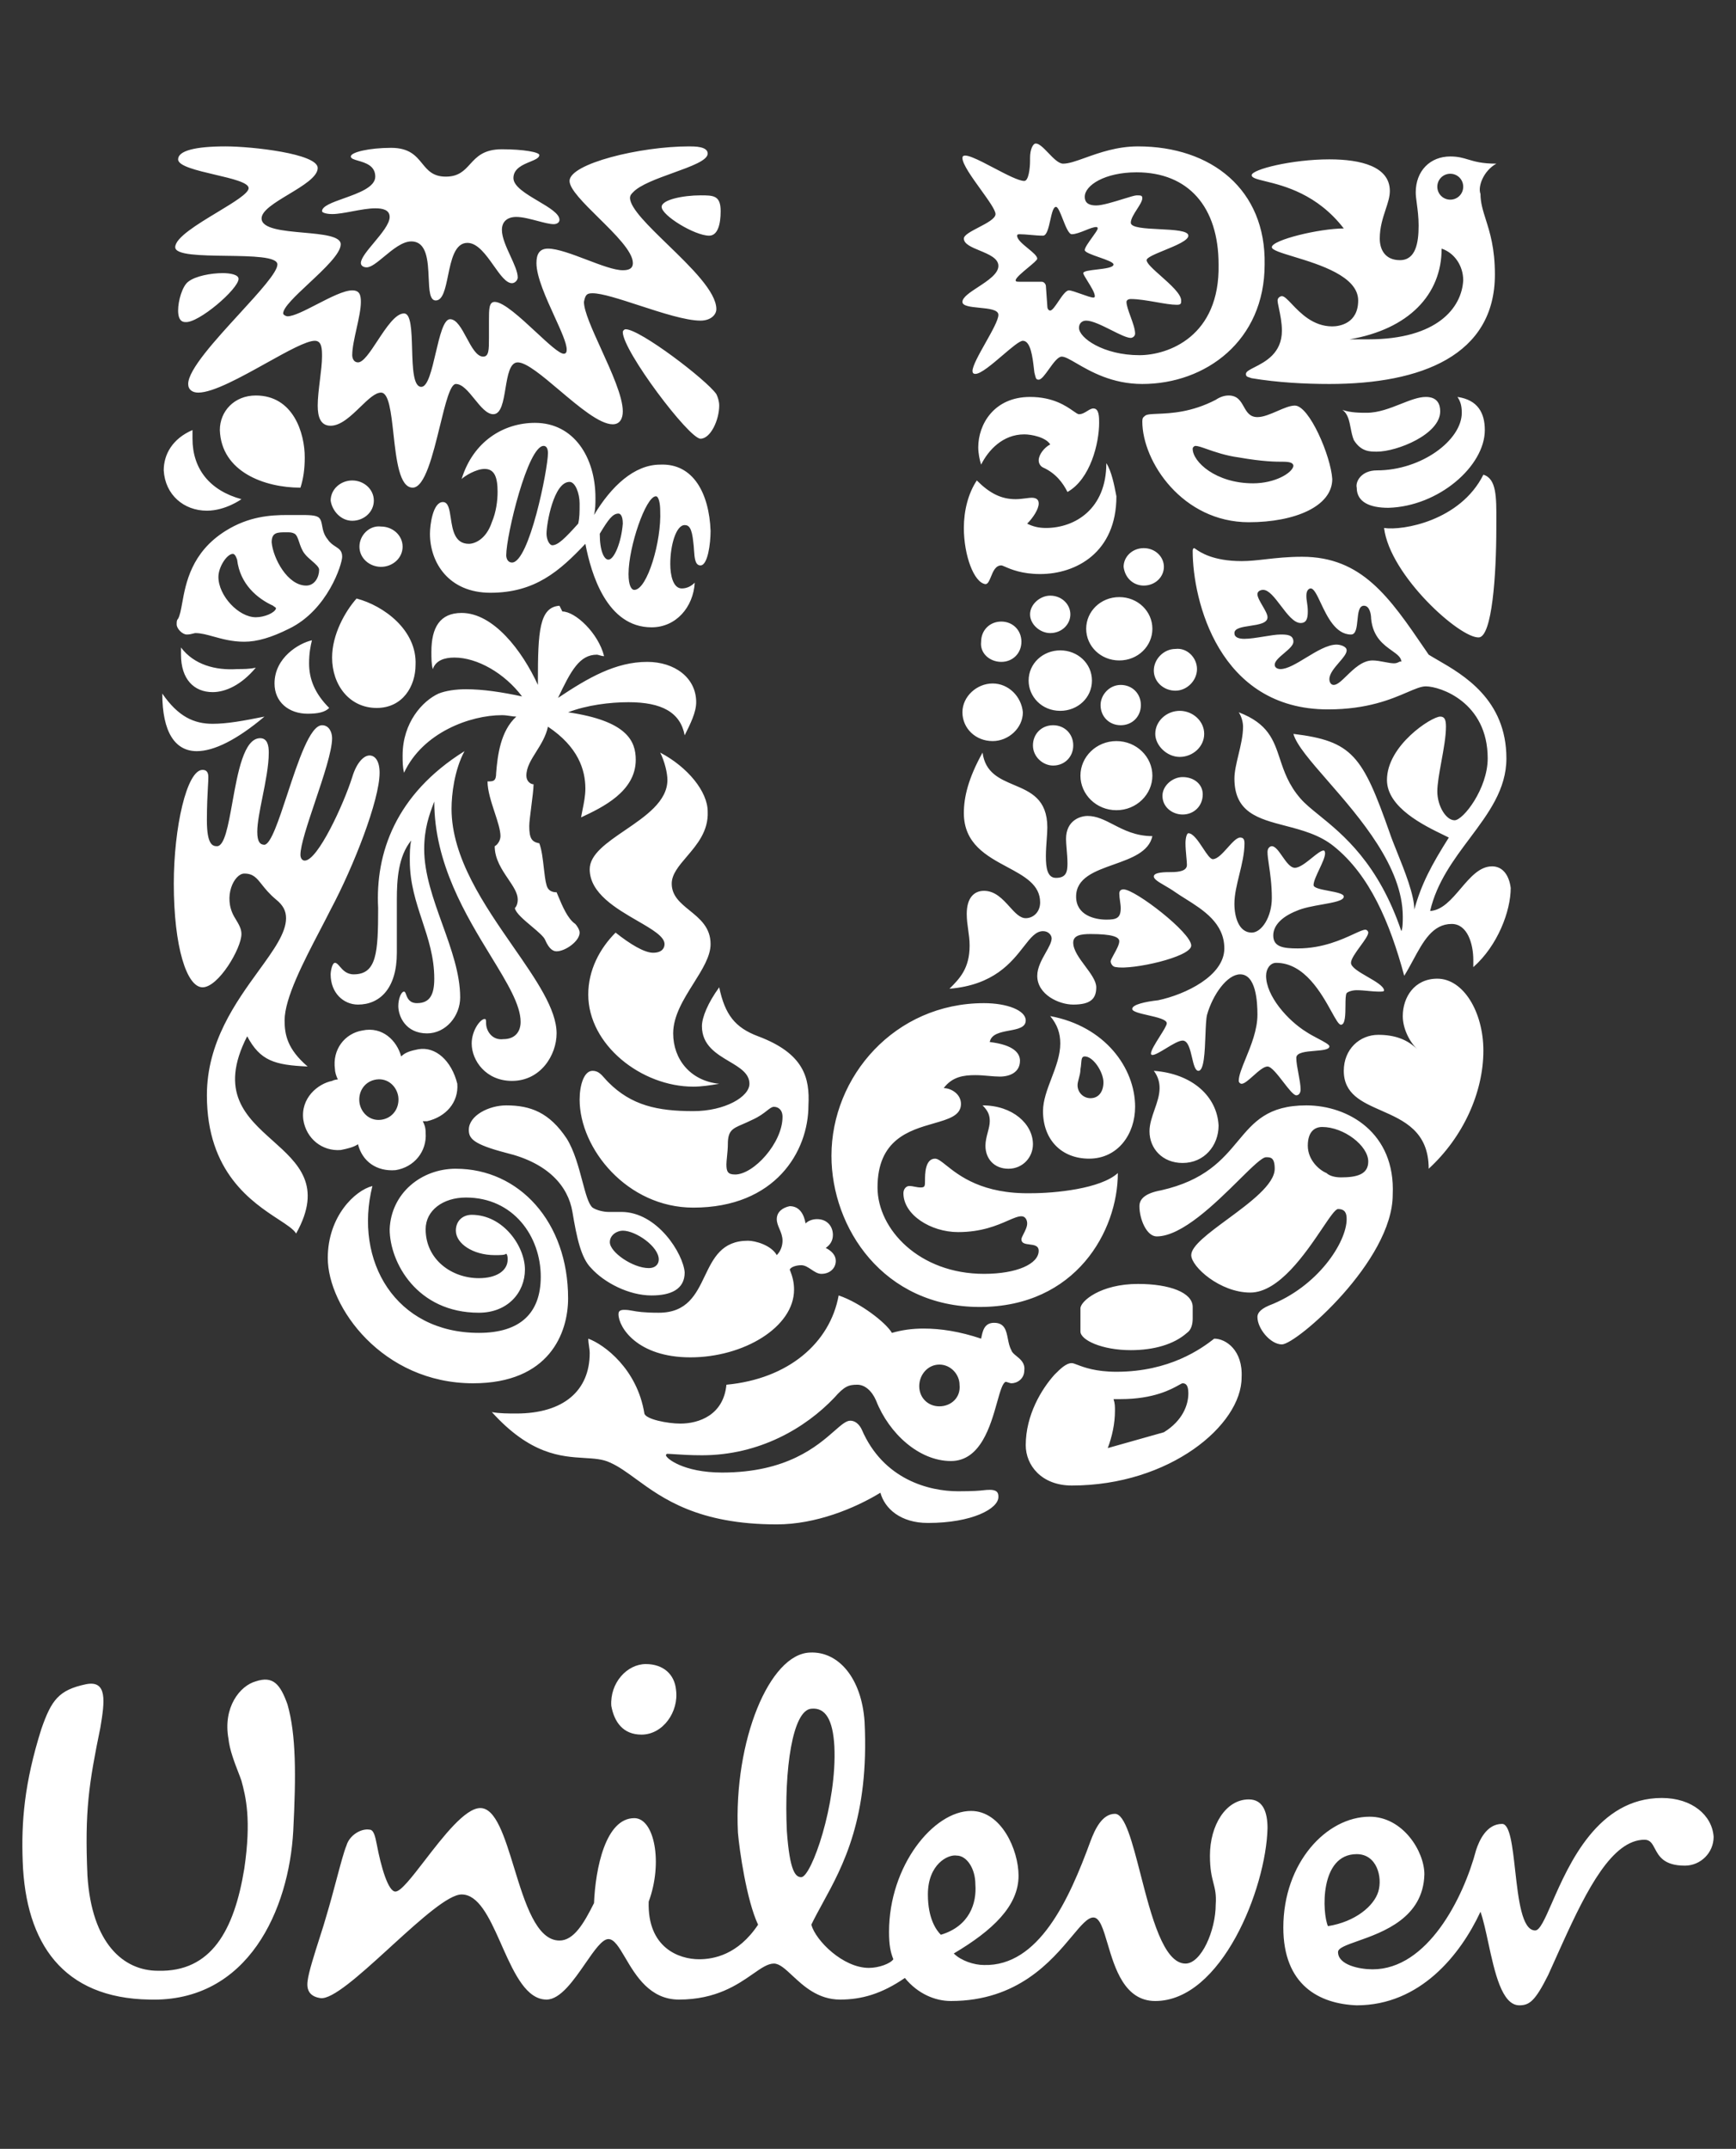<svg width="97" height="120" viewBox="0 0 97 120" fill="none" xmlns="http://www.w3.org/2000/svg">
<rect x="0" y="0" width="97" height="120" fill="#333333" stroke="none"/>
<path fill-rule="evenodd" clip-rule="evenodd" d="M60.638 8.811C61.419 8.532 62.413 8.175 63.586 8.175C67.687 8.175 70.742 10.588 70.662 14.769C70.662 19.031 67.365 21.443 63.827 21.443C62.137 21.443 60.928 20.741 60.149 20.289C59.779 20.074 59.505 19.915 59.324 19.915C59.112 19.915 58.855 20.274 58.612 20.612C58.395 20.915 58.189 21.202 58.038 21.202C57.894 21.202 57.879 21.138 57.82 20.896L57.82 20.896C57.813 20.866 57.805 20.834 57.796 20.8C57.789 20.739 57.781 20.674 57.773 20.605L57.773 20.604C57.697 19.952 57.59 19.031 57.153 19.031C56.969 19.031 56.515 19.419 56.023 19.839L56.023 19.839C55.44 20.337 54.805 20.88 54.499 20.88C54.392 20.88 54.339 20.827 54.339 20.719C54.339 20.438 54.7 19.795 55.062 19.151C55.424 18.508 55.786 17.865 55.786 17.583C55.786 17.291 55.244 17.237 54.723 17.186C54.24 17.138 53.776 17.092 53.776 16.86C53.776 16.603 54.193 16.33 54.647 16.033C55.19 15.678 55.786 15.287 55.786 14.85C55.786 14.425 55.248 14.202 54.74 13.992C54.286 13.804 53.856 13.626 53.856 13.322C53.856 13.13 54.259 12.92 54.68 12.7C55.142 12.459 55.625 12.207 55.625 11.955C55.625 11.731 55.227 11.178 54.8 10.585C54.307 9.901 53.776 9.164 53.776 8.819C53.776 8.455 54.65 8.914 55.54 9.382L55.54 9.382C56.225 9.741 56.919 10.105 57.233 10.105C57.475 10.105 57.555 9.382 57.555 8.98V8.819C57.555 8.336 57.716 8.015 57.877 8.015C58.069 8.015 58.316 8.271 58.574 8.539C58.856 8.833 59.152 9.14 59.404 9.14C59.72 9.14 60.134 8.992 60.638 8.811ZM58.52 17.101C58.52 17.262 58.6 17.342 58.681 17.342L58.681 17.342C58.793 17.342 58.957 17.1 59.133 16.84C59.335 16.54 59.554 16.216 59.726 16.216C59.847 16.216 60.128 16.317 60.41 16.417C60.691 16.518 60.973 16.618 61.093 16.618C61.147 16.618 61.174 16.592 61.174 16.538C61.174 16.35 60.953 15.996 60.77 15.703L60.77 15.703L60.77 15.702C60.641 15.495 60.53 15.318 60.53 15.252C60.53 15.139 60.894 15.097 61.284 15.051C61.734 14.998 62.219 14.941 62.219 14.769C62.219 14.648 61.817 14.508 61.415 14.367C61.013 14.226 60.611 14.085 60.611 13.965C60.611 13.832 60.83 13.529 61.027 13.256C61.188 13.033 61.334 12.831 61.334 12.759C61.334 12.705 61.308 12.678 61.254 12.678C61.102 12.678 60.879 12.768 60.643 12.863C60.379 12.968 60.099 13.08 59.887 13.08C59.715 13.08 59.542 12.642 59.382 12.234C59.244 11.882 59.114 11.553 59.003 11.553C58.851 11.553 58.771 11.911 58.686 12.29L58.686 12.29C58.591 12.713 58.491 13.161 58.279 13.161C58.067 13.161 57.81 13.139 57.567 13.117C57.35 13.098 57.144 13.081 56.992 13.081C56.912 13.081 56.831 13.081 56.831 13.161C56.831 13.373 57.145 13.63 57.441 13.873C57.706 14.09 57.957 14.296 57.957 14.447C57.957 14.52 57.714 14.722 57.445 14.945C57.117 15.217 56.751 15.521 56.751 15.654C56.751 15.734 56.831 15.734 56.992 15.734H58.199C58.359 15.734 58.44 15.895 58.44 15.975L58.52 17.101ZM60.289 18.307C60.289 18.87 61.656 19.835 63.666 19.835L63.666 19.835C65.274 19.835 68.169 18.79 68.089 14.769C68.089 11.553 66.4 9.623 63.505 9.623C61.736 9.623 60.611 10.347 60.611 10.99C60.611 11.392 60.932 11.473 61.254 11.473C61.594 11.473 62.257 11.267 62.782 11.104C63.126 10.998 63.41 10.91 63.505 10.91C63.747 10.91 63.827 10.91 63.827 11.07C63.827 11.222 63.684 11.446 63.532 11.682C63.363 11.946 63.184 12.225 63.184 12.437C63.184 12.719 63.988 12.759 64.792 12.799C65.596 12.839 66.4 12.88 66.4 13.161C66.4 13.427 65.694 13.716 65.058 13.977C64.54 14.19 64.068 14.383 64.068 14.528C64.068 14.706 64.445 15.04 64.865 15.413C65.396 15.885 65.998 16.42 65.998 16.779C65.998 16.94 65.998 17.021 65.757 17.021C65.453 17.021 65.042 16.949 64.608 16.873C64.122 16.789 63.608 16.699 63.184 16.699C63.023 16.699 62.943 16.779 62.943 16.86C62.943 17.052 63.053 17.354 63.167 17.669L63.167 17.669C63.293 18.015 63.425 18.377 63.425 18.629C63.425 18.79 63.264 18.87 63.184 18.87C62.96 18.87 62.545 18.662 62.101 18.439C61.588 18.182 61.036 17.905 60.691 17.905C60.45 17.905 60.289 18.066 60.289 18.307ZM35.707 17.054C34.631 16.703 33.63 16.377 33.11 16.377L33.11 16.377C32.788 16.377 32.708 16.457 32.628 16.859C32.628 17.379 33.091 18.397 33.589 19.492C34.17 20.768 34.799 22.149 34.799 22.971C34.799 23.373 34.638 23.694 34.236 23.694C33.507 23.694 32.342 22.71 31.256 21.792C30.306 20.989 29.416 20.237 28.929 20.237C28.486 20.237 28.366 20.96 28.245 21.684C28.125 22.408 28.004 23.131 27.562 23.131C27.2 23.131 26.858 22.709 26.516 22.287C26.175 21.865 25.833 21.443 25.471 21.443C25.155 21.443 24.885 22.546 24.581 23.789L24.581 23.789C24.188 25.394 23.738 27.232 23.059 27.232C22.316 27.232 22.143 25.665 21.985 24.234C21.852 23.032 21.73 21.925 21.29 21.925C20.961 21.925 20.566 22.307 20.135 22.723C19.617 23.224 19.046 23.775 18.475 23.775C17.913 23.775 17.752 23.292 17.752 22.649C17.752 22.236 17.815 21.718 17.877 21.213L17.877 21.213V21.213L17.877 21.213C17.936 20.734 17.993 20.267 17.993 19.915C17.993 19.513 17.993 19.031 17.591 19.031C17.118 19.031 16.051 19.624 14.884 20.273C13.473 21.058 11.914 21.925 11.078 21.925C10.756 21.925 10.515 21.765 10.515 21.443C10.515 20.646 12.025 18.997 13.384 17.514L13.384 17.514C14.493 16.303 15.5 15.203 15.5 14.769C15.5 14.327 14.073 14.306 12.645 14.286C11.218 14.266 9.791 14.246 9.791 13.804C9.791 13.273 11.034 12.522 12.151 11.848C13.063 11.297 13.892 10.796 13.892 10.507C13.892 10.195 12.964 9.977 12.009 9.754C10.996 9.516 9.952 9.271 9.952 8.899C9.952 8.416 10.917 8.175 12.605 8.175C14.053 8.175 17.752 8.577 17.752 9.381C17.752 9.874 16.933 10.367 16.132 10.85C15.366 11.311 14.616 11.763 14.616 12.196C14.616 12.78 15.808 12.888 16.954 12.991C18.016 13.087 19.038 13.179 19.038 13.643C19.038 14.16 18.114 15.024 17.257 15.825C16.515 16.519 15.822 17.167 15.822 17.503C15.822 17.583 15.983 17.664 16.063 17.664C16.407 17.664 17.041 17.337 17.706 16.994C18.442 16.615 19.217 16.216 19.681 16.216C20.084 16.216 20.164 16.458 20.164 16.86C20.164 17.262 20.043 17.805 19.923 18.347C19.802 18.89 19.681 19.433 19.681 19.835C19.681 19.996 19.762 20.237 20.003 20.237C20.299 20.237 20.68 19.658 21.092 19.032C21.575 18.299 22.099 17.503 22.576 17.503C22.969 17.503 22.997 18.48 23.026 19.48C23.057 20.529 23.088 21.604 23.541 21.604C23.903 21.604 24.124 20.659 24.345 19.714L24.345 19.714C24.567 18.769 24.788 17.825 25.149 17.825C25.511 17.825 25.793 18.347 26.074 18.87C26.356 19.393 26.637 19.915 26.999 19.915C27.321 19.915 27.321 19.513 27.321 18.87V17.905C27.321 17.262 27.321 16.86 27.642 16.86C28.134 16.86 29.099 17.755 29.955 18.55C30.638 19.184 31.252 19.754 31.502 19.754C31.663 19.754 31.663 19.593 31.663 19.513C31.663 19.164 31.345 18.467 30.985 17.677C30.515 16.648 29.974 15.462 29.974 14.688C29.974 14.206 30.135 13.884 30.617 13.884C31.151 13.884 31.977 14.198 32.786 14.505C33.564 14.801 34.326 15.091 34.799 15.091C35.121 15.091 35.362 15.01 35.362 14.688C35.362 14.052 34.376 13.079 33.445 12.161C32.612 11.339 31.824 10.561 31.824 10.105C31.824 9.14 35.764 8.175 38.498 8.175C38.819 8.175 39.543 8.175 39.543 8.577C39.543 8.957 38.614 9.292 37.614 9.653C36.708 9.98 35.744 10.328 35.362 10.748C35.281 10.829 35.201 10.909 35.201 11.07C35.237 11.652 36.229 12.613 37.303 13.655C38.604 14.915 40.026 16.293 40.026 17.262C40.026 17.583 39.704 17.905 39.141 17.905C38.319 17.905 36.961 17.463 35.707 17.054ZM83.608 9.14C82.811 9.14 82.404 9.018 82.038 8.909C81.74 8.819 81.469 8.738 81.035 8.738C79.909 8.738 79.105 9.542 79.105 10.748C79.105 10.915 79.133 11.123 79.165 11.367C79.211 11.711 79.266 12.127 79.266 12.598C79.266 13.563 79.105 14.528 78.221 14.528C77.416 14.528 77.095 13.965 77.095 13.322C77.095 12.697 77.268 12.171 77.422 11.703C77.546 11.328 77.658 10.99 77.658 10.668C77.658 9.301 76.049 8.899 74.28 8.899C72.19 8.899 69.938 9.462 69.938 9.784C69.938 9.935 70.233 10.008 70.705 10.123C71.732 10.374 73.597 10.831 75.085 12.759C73.718 12.759 71.064 13.402 71.064 13.804C71.064 13.963 71.586 14.121 72.286 14.334C73.715 14.769 75.889 15.43 75.889 16.779C75.889 18.066 74.843 18.227 74.441 18.227C73.369 18.227 72.654 17.476 72.178 16.976C71.94 16.726 71.761 16.538 71.627 16.538C71.547 16.538 71.386 16.618 71.386 16.779C71.386 16.867 71.418 17.02 71.459 17.214L71.459 17.214L71.459 17.214L71.459 17.215C71.53 17.55 71.627 18.009 71.627 18.468C71.627 19.729 70.692 20.205 70.097 20.508C69.82 20.649 69.617 20.752 69.617 20.88C69.617 21.019 69.677 21.038 69.848 21.092L69.906 21.111L69.938 21.121C71.386 21.363 72.913 21.443 74.28 21.443C79.427 21.443 83.528 19.835 83.528 15.332C83.528 13.862 83.248 12.979 83.018 12.255C82.859 11.751 82.723 11.324 82.723 10.829C82.563 10.427 82.884 9.542 83.608 9.14ZM76.451 18.95H75.406C78.703 18.387 80.552 16.458 80.552 13.884C81.276 14.126 81.758 14.849 81.758 15.653C81.678 17.181 80.311 18.95 76.451 18.95V18.95ZM81.035 11.15C80.633 11.15 80.311 10.829 80.311 10.427C80.311 10.025 80.633 9.703 81.035 9.703C81.437 9.703 81.758 10.025 81.758 10.427C81.758 10.829 81.437 11.15 81.035 11.15ZM10.997 41.948C9.791 41.948 9.068 40.902 9.068 38.731C9.952 40.018 10.837 40.42 11.882 40.42C12.686 40.42 13.571 40.259 14.777 40.018C13.249 41.304 11.962 41.948 10.997 41.948ZM15.339 38.168C15.339 36.721 16.707 35.917 17.43 35.756L17.43 35.756C17.35 36.078 17.27 36.48 17.27 37.043C17.27 37.927 17.591 38.731 18.395 39.535C18.154 39.777 17.752 39.857 17.189 39.857C16.144 39.857 15.339 39.214 15.339 38.168ZM18.556 36.721C18.556 35.434 19.28 34.148 19.923 33.424H19.923C21.451 33.826 23.3 35.193 23.22 37.123C23.22 38.329 22.496 39.535 21.049 39.535C19.521 39.535 18.556 38.249 18.556 36.721ZM10.113 36.158V36.158H10.113L10.113 36.158ZM10.113 36.158V36.56C10.113 37.927 10.837 38.651 11.882 38.651C12.606 38.651 13.49 38.249 14.294 37.284C13.973 37.364 13.571 37.364 13.249 37.364C12.043 37.445 10.837 37.123 10.113 36.158ZM12.606 29.645C13.892 28.841 15.098 28.76 16.063 28.76H16.064H16.707C17.27 28.76 17.672 28.76 17.832 28.921C17.939 29.028 17.967 29.182 18 29.362C18.042 29.589 18.091 29.858 18.315 30.127C18.447 30.326 18.607 30.429 18.748 30.521C18.952 30.652 19.119 30.761 19.119 31.092C19.119 31.494 18.315 34.068 16.144 35.113C15.179 35.595 14.375 35.837 13.651 35.837C12.971 35.837 12.419 35.683 11.938 35.55C11.564 35.446 11.233 35.354 10.917 35.354C10.888 35.354 10.848 35.365 10.797 35.379C10.708 35.402 10.588 35.434 10.435 35.434C10.194 35.434 9.872 35.113 9.872 34.872C9.872 34.711 9.872 34.63 9.952 34.55C10.055 34.364 10.111 34.057 10.18 33.676C10.38 32.571 10.692 30.841 12.606 29.645ZM12.204 32.218C12.204 33.263 13.329 34.47 14.294 34.47C14.777 34.47 15.34 34.228 15.42 33.987C15.42 33.937 15.389 33.918 15.347 33.892C15.321 33.876 15.29 33.857 15.259 33.826C14.375 33.424 13.41 32.62 13.249 31.253C13.169 31.012 13.088 30.931 13.008 30.931C12.686 30.931 12.204 31.655 12.204 32.218ZM17.109 32.701C17.591 32.701 17.832 32.218 17.832 31.816L17.832 31.816C17.832 31.673 17.634 31.501 17.423 31.318L17.423 31.318C17.278 31.193 17.127 31.062 17.028 30.931C16.867 30.73 16.787 30.489 16.717 30.278C16.646 30.067 16.586 29.886 16.465 29.806C16.305 29.725 16.224 29.725 15.983 29.725H15.983C15.501 29.725 15.179 29.725 15.179 30.288C15.259 31.173 16.063 32.701 17.109 32.701ZM21.29 31.655C20.647 31.655 20.084 31.173 20.084 30.529C20.084 29.886 20.647 29.323 21.29 29.404C21.933 29.404 22.496 29.886 22.496 30.529C22.496 31.173 21.933 31.655 21.29 31.655ZM20.888 27.956C20.888 28.6 20.325 29.082 19.682 29.082C19.039 29.082 18.556 28.519 18.476 27.956C18.476 27.313 19.039 26.831 19.682 26.831C20.325 26.831 20.888 27.313 20.888 27.956ZM13.49 27.876C13.49 27.876 12.606 28.519 11.56 28.519L11.56 28.519C10.274 28.519 9.228 27.635 9.148 26.268C9.148 25.383 9.631 24.499 10.756 24.016V24.499C10.756 26.187 11.721 27.393 13.49 27.876ZM17.028 25.544C17.028 26.187 16.948 26.75 16.787 27.233C14.777 27.233 12.365 26.348 12.284 24.016C12.284 22.971 13.088 22.086 14.294 22.086C16.385 22.086 17.028 24.177 17.028 25.544ZM83.367 48.381C82.674 48.381 82.147 48.999 81.618 49.62C81.102 50.226 80.584 50.834 79.909 50.873C80.281 49.274 81.221 48.018 82.124 46.813C83.172 45.412 84.171 44.078 84.171 42.35C84.171 39.074 81.774 37.69 80.332 36.858L80.332 36.858C80.146 36.75 79.976 36.652 79.829 36.56L79.621 36.256C77.634 33.346 76.095 31.092 72.753 31.092C71.956 31.092 71.305 31.165 70.72 31.231C70.243 31.285 69.809 31.334 69.375 31.334C67.773 31.334 67.057 30.834 66.815 30.665C66.765 30.631 66.736 30.61 66.722 30.61C66.722 30.61 66.642 30.61 66.642 30.771C66.642 33.505 68.089 39.616 74.2 39.616C76.407 39.616 77.749 39.039 78.636 38.658C79.075 38.47 79.402 38.329 79.668 38.329C80.472 38.329 83.126 39.214 83.126 42.35C83.126 44.038 81.759 45.807 81.276 45.807C80.794 45.807 80.311 45.003 80.311 44.199C80.311 43.775 80.422 43.167 80.537 42.533C80.663 41.844 80.794 41.125 80.794 40.581C80.794 40.179 80.713 40.018 80.472 40.018C79.99 40.018 77.497 41.626 77.497 43.556C77.497 45.097 79.574 46.103 80.67 46.633L80.67 46.633C80.775 46.684 80.871 46.73 80.954 46.772C79.99 48.3 79.427 49.345 79.025 50.793C79.025 49.978 78.478 48.617 78.053 47.561C77.891 47.157 77.747 46.798 77.658 46.531C76.13 42.189 75.567 41.385 72.27 40.983C72.438 41.599 73.23 42.507 74.191 43.609C75.99 45.673 78.382 48.417 78.382 51.195C78.382 51.436 78.382 51.838 78.301 51.999C77.017 48.208 75.036 46.602 73.7 45.52C73.279 45.179 72.923 44.89 72.672 44.601C72 43.832 71.748 43.076 71.516 42.379C71.166 41.325 70.859 40.405 69.215 39.777C69.376 40.018 69.456 40.34 69.456 40.581C69.456 41.085 69.324 41.633 69.198 42.157L69.198 42.157C69.084 42.635 68.974 43.092 68.974 43.475C68.974 45.372 70.305 45.72 71.815 46.114C72.739 46.355 73.729 46.614 74.522 47.255C76.532 48.863 77.658 51.517 78.462 54.492C78.639 54.208 78.801 53.909 78.96 53.615C79.522 52.575 80.05 51.597 81.115 51.597C82 51.597 82.322 52.723 82.322 53.607V54.009C83.689 52.803 84.412 50.873 84.412 49.587C84.332 48.943 84.01 48.38 83.367 48.38L83.367 48.381ZM77.899 37.043C77.747 37.043 77.559 37.007 77.361 36.969C77.139 36.927 76.905 36.882 76.693 36.882C76.127 36.882 75.645 37.351 75.245 37.739C74.963 38.014 74.721 38.249 74.522 38.249C74.361 38.249 74.28 38.088 74.28 37.927C74.28 37.622 74.564 37.293 74.823 36.992C75.043 36.738 75.245 36.503 75.245 36.319C75.245 36.078 74.843 35.997 74.682 35.997C74.178 35.997 73.564 36.371 72.977 36.727C72.442 37.053 71.93 37.364 71.546 37.364C71.385 37.364 71.225 37.284 71.225 37.123C71.225 36.922 71.486 36.701 71.747 36.48C72.009 36.258 72.27 36.037 72.27 35.836C72.27 35.434 71.868 35.434 71.546 35.434C71.315 35.434 70.971 35.49 70.614 35.548C70.229 35.61 69.829 35.675 69.536 35.675C69.215 35.675 68.973 35.595 68.973 35.354C68.973 35.082 69.405 35.016 69.852 34.949C70.329 34.876 70.823 34.802 70.823 34.469C70.823 34.308 70.682 34.067 70.541 33.826C70.401 33.585 70.26 33.343 70.26 33.183C70.26 33.022 70.421 32.941 70.582 32.941C70.894 32.941 71.225 33.377 71.566 33.825C71.927 34.301 72.3 34.791 72.672 34.791C72.994 34.791 73.074 34.55 73.074 34.148C73.074 33.935 73.052 33.79 73.031 33.653L73.031 33.653C73.012 33.531 72.994 33.415 72.994 33.263C72.994 32.941 73.155 32.861 73.235 32.861C73.415 32.861 73.584 33.218 73.795 33.667C74.151 34.422 74.629 35.434 75.487 35.434C75.768 35.434 75.808 35.032 75.849 34.63C75.889 34.228 75.929 33.826 76.21 33.826C76.532 33.826 76.612 34.308 76.612 34.55C76.71 35.58 77.317 36.011 77.776 36.337C78.069 36.546 78.301 36.711 78.301 36.962C78.261 36.922 78.221 36.942 78.16 36.972C78.1 37.002 78.019 37.042 77.899 37.042L77.899 37.043ZM18.556 41.224C18.556 40.902 18.395 40.5 17.993 40.5L17.993 40.501C17.324 40.501 16.655 42.529 16.055 44.349C15.573 45.811 15.135 47.139 14.777 47.175C14.536 47.175 14.375 47.014 14.375 46.451C14.375 45.963 14.515 45.266 14.664 44.521C14.835 43.67 15.018 42.758 15.018 42.028C15.018 41.626 14.938 41.224 14.536 41.224C13.63 41.224 13.285 43.139 12.984 44.811C12.751 46.106 12.545 47.255 12.123 47.255C11.882 47.255 11.56 47.175 11.56 45.808C11.56 44.982 11.594 44.389 11.617 43.963C11.631 43.725 11.641 43.539 11.641 43.395C11.641 43.154 11.56 42.993 11.319 42.993C10.435 42.993 9.711 46.21 9.711 49.346C9.711 52.884 10.435 55.135 11.319 55.135C12.204 55.135 13.49 52.964 13.49 52.16C13.49 51.862 13.352 51.633 13.14 51.281L13.088 51.195C12.445 50.069 13.088 48.783 13.651 48.783C14.143 48.783 14.334 49.023 14.628 49.393C14.816 49.629 15.045 49.917 15.42 50.23C15.822 50.552 15.983 50.873 15.983 51.276C15.983 52.101 15.293 53.053 14.458 54.203C13.179 55.967 11.56 58.198 11.56 61.166C11.56 65.48 14.086 67.131 15.563 68.097C16.04 68.409 16.408 68.65 16.546 68.885C18.042 66.209 16.666 64.977 15.24 63.7C13.753 62.369 12.211 60.989 13.812 57.869C14.536 59.236 15.34 59.477 17.189 59.558C16.063 58.593 15.902 57.789 15.902 56.985C15.902 55.741 16.968 53.698 17.885 51.94C18.094 51.539 18.296 51.152 18.476 50.793C19.762 48.381 21.21 44.682 21.21 43.154C21.21 42.511 20.968 42.189 20.647 42.189C20.325 42.189 19.923 42.591 19.682 43.395C19.199 44.923 17.752 48.059 17.028 48.059C16.867 48.059 16.787 47.898 16.787 47.737C16.787 47.202 17.188 46.011 17.607 44.762L17.607 44.762C18.07 43.386 18.556 41.941 18.556 41.224ZM25.23 45.164C25.23 44.36 25.391 42.993 25.954 41.948L25.953 41.948C22.094 44.36 20.968 47.657 21.129 50.712C21.129 53.205 21.049 54.411 19.762 54.411C19.363 54.411 19.15 54.164 18.988 53.976C18.888 53.861 18.808 53.768 18.717 53.768C18.556 53.768 18.475 54.25 18.475 54.411C18.475 55.456 19.199 56.1 20.003 56.1C21.209 56.1 22.174 55.215 22.174 53.205V50.23C22.174 49.104 22.255 47.818 22.978 46.933C22.898 47.255 22.898 47.657 22.898 48.059C22.898 49.315 23.245 50.368 23.59 51.411C23.929 52.438 24.265 53.456 24.265 54.652C24.265 55.537 24.024 56.019 23.3 56.019C22.871 56.019 22.764 55.733 22.692 55.543C22.657 55.447 22.63 55.376 22.576 55.376C22.415 55.376 22.255 55.778 22.255 56.18C22.255 56.743 22.657 57.708 23.863 57.708C24.908 57.708 25.712 56.743 25.712 55.698C25.712 54.381 25.217 53.005 24.718 51.618C24.212 50.211 23.702 48.793 23.702 47.415C23.702 46.258 23.998 45.471 24.235 44.841L24.265 44.762C24.265 48.222 26.037 51.121 27.433 53.405C28.341 54.89 29.09 56.114 29.09 57.065C29.09 57.628 28.768 58.03 28.125 58.03C27.481 58.11 27.16 57.547 27.16 57.145C27.16 56.984 27.16 56.904 27.079 56.904C26.838 56.904 26.356 57.547 26.356 58.271C26.356 59.236 27.16 60.362 28.607 60.362C30.215 60.362 31.1 58.914 31.1 57.708C31.1 56.36 29.958 54.715 28.681 52.876C27.064 50.546 25.23 47.906 25.23 45.164ZM59.807 34.309C59.807 33.746 59.324 33.263 58.681 33.263C58.118 33.263 57.555 33.746 57.555 34.309C57.555 34.872 58.118 35.354 58.681 35.354C59.324 35.354 59.807 34.872 59.807 34.309ZM64.953 44.44C64.953 43.877 65.516 43.395 66.079 43.395C66.722 43.395 67.204 43.797 67.204 44.36C67.204 45.003 66.722 45.486 66.079 45.486C65.516 45.486 64.953 45.084 64.953 44.44ZM60.37 43.315C60.37 42.269 61.254 41.385 62.38 41.385C63.506 41.385 64.39 42.269 64.39 43.315C64.39 44.36 63.506 45.245 62.38 45.245C61.254 45.245 60.37 44.36 60.37 43.315ZM57.716 41.626C57.716 40.983 58.199 40.5 58.842 40.5C59.485 40.5 59.968 40.983 59.968 41.626C59.968 42.269 59.485 42.752 58.842 42.752C58.279 42.752 57.716 42.269 57.716 41.626ZM67.285 40.983C67.285 41.706 66.641 42.269 65.918 42.269C65.194 42.269 64.551 41.626 64.551 40.983C64.551 40.259 65.194 39.696 65.918 39.696C66.641 39.696 67.285 40.259 67.285 40.983ZM53.776 39.777C53.776 38.892 54.58 38.168 55.465 38.168C56.349 38.168 57.073 38.892 57.153 39.777C57.153 40.661 56.349 41.385 55.465 41.385C54.499 41.385 53.776 40.661 53.776 39.777ZM62.621 40.5C61.978 40.5 61.495 40.018 61.495 39.375C61.495 38.812 61.978 38.249 62.621 38.249C63.264 38.249 63.747 38.731 63.747 39.375C63.747 40.018 63.264 40.5 62.621 40.5ZM61.013 38.008C61.013 38.973 60.209 39.696 59.244 39.696C58.198 39.696 57.475 38.892 57.475 38.008C57.475 37.043 58.279 36.319 59.244 36.319C60.209 36.319 61.013 37.043 61.013 38.008ZM66.883 37.364C66.883 38.008 66.32 38.571 65.677 38.571C65.033 38.571 64.47 38.088 64.47 37.445C64.47 36.802 65.033 36.239 65.677 36.239C66.32 36.158 66.883 36.721 66.883 37.364ZM57.072 35.837C57.072 36.48 56.59 36.962 55.947 36.962C55.303 36.962 54.741 36.48 54.821 35.837C54.821 35.193 55.303 34.711 55.947 34.711C56.59 34.711 57.072 35.193 57.072 35.837ZM64.39 35.113C64.39 36.078 63.586 36.882 62.541 36.882C61.495 36.882 60.691 36.078 60.691 35.113C60.691 34.148 61.495 33.344 62.541 33.344C63.586 33.344 64.39 34.148 64.39 35.113ZM65.033 31.655C65.033 32.218 64.551 32.701 63.907 32.701C63.345 32.701 62.862 32.298 62.782 31.655C62.782 31.092 63.264 30.61 63.907 30.61C64.551 30.61 65.033 31.092 65.033 31.655ZM31.422 34.148C32.145 34.148 33.432 35.354 33.754 36.641C33.659 36.641 33.565 36.613 33.487 36.59C33.432 36.574 33.385 36.56 33.352 36.56C32.386 36.56 31.904 37.445 31.18 38.973C32.869 37.847 34.397 36.962 36.166 36.962C37.694 36.962 38.9 37.847 38.9 39.214C38.9 39.777 38.578 40.42 38.257 41.063L38.257 41.063C38.015 39.777 36.97 39.214 35.12 39.214C34.075 39.214 32.789 39.375 31.743 39.777C35.04 40.259 35.523 41.385 35.523 42.43C35.523 44.199 33.673 45.084 32.467 45.647C32.49 45.51 32.519 45.366 32.55 45.217L32.55 45.217C32.626 44.844 32.708 44.441 32.708 44.039C32.708 42.993 32.306 41.707 30.617 40.581C30.502 41.119 30.221 41.566 29.96 41.981C29.674 42.435 29.411 42.853 29.411 43.315C29.411 43.637 29.652 43.797 29.813 43.797C29.813 44.05 29.747 44.565 29.684 45.058L29.684 45.058C29.627 45.507 29.572 45.937 29.572 46.129C29.572 46.853 29.733 47.014 30.135 47.094C30.272 47.46 30.331 47.981 30.386 48.467C30.428 48.836 30.468 49.183 30.537 49.426C30.617 49.748 30.859 49.828 31.1 49.828C31.129 49.895 31.159 49.967 31.19 50.042C31.42 50.594 31.721 51.314 32.145 51.597C32.226 51.678 32.387 51.919 32.387 52.08C32.387 52.562 31.582 53.125 31.1 53.125C30.939 53.125 30.698 53.045 30.457 52.482C30.385 52.303 30.059 52.028 29.712 51.736L29.712 51.736C29.278 51.372 28.813 50.98 28.768 50.713C28.849 50.632 28.929 50.471 28.929 50.23C28.929 49.875 28.678 49.505 28.398 49.09C28.044 48.567 27.642 47.974 27.642 47.255C27.803 47.175 27.964 46.933 27.964 46.692C27.964 46.356 27.808 45.882 27.641 45.373C27.448 44.786 27.241 44.154 27.241 43.637C27.562 43.637 27.723 43.637 27.723 43.154C27.803 42.189 27.964 40.822 28.849 40.018C28.737 40.018 28.625 40.001 28.505 39.982C28.366 39.961 28.217 39.938 28.044 39.938C26.276 39.938 23.622 40.903 22.576 43.154C22.496 42.833 22.496 42.511 22.496 42.189C22.496 40.34 23.622 39.134 24.506 38.732C24.908 38.571 25.471 38.49 26.034 38.49C26.999 38.49 28.044 38.651 29.17 38.892C28.205 37.606 26.677 36.721 25.391 36.721C24.828 36.721 24.346 36.882 24.185 37.365C24.104 37.123 24.104 36.721 24.104 36.4V36.4C24.104 35.033 24.587 34.229 25.793 34.229C27.562 34.229 29.17 36.319 30.055 38.249V38.008C30.055 35.274 30.135 33.907 31.261 33.827L31.422 34.148ZM82.884 26.509C81.598 29.082 78.381 29.645 77.336 29.484C77.658 32.138 81.598 35.676 82.643 35.595C83.367 35.515 83.608 32.138 83.608 29.484C83.608 29.354 83.609 29.227 83.609 29.102C83.615 27.758 83.62 26.73 82.884 26.509H82.884ZM82.965 24.016C82.965 23.051 82.563 22.328 81.437 22.167C81.598 22.408 81.678 22.649 81.678 23.051C81.678 24.579 79.427 26.268 76.934 26.268C76.049 26.268 75.728 26.911 75.808 27.233C75.808 28.037 76.532 28.358 77.577 28.358C80.392 28.278 82.965 26.026 82.965 24.016ZM80.472 22.971C80.472 24.257 78.06 25.222 76.934 25.222L76.934 25.222C76.532 25.222 76.05 25.222 75.648 24.579C75.561 24.377 75.516 24.143 75.471 23.912C75.391 23.5 75.313 23.096 75.004 22.89C75.487 23.051 75.969 23.051 76.371 23.051C77.021 23.051 77.671 22.795 78.27 22.558C78.784 22.355 79.26 22.167 79.668 22.167C80.311 22.167 80.472 22.569 80.472 22.971ZM61.817 25.866C61.817 28.439 60.048 29.484 58.44 29.484C58.038 29.484 57.716 29.404 57.394 29.243C57.716 28.921 58.038 28.439 58.038 28.117C58.038 27.876 57.877 27.796 57.635 27.796C57.569 27.796 57.461 27.809 57.334 27.826C57.155 27.848 56.939 27.876 56.751 27.876C55.947 27.876 55.303 27.554 54.58 26.831C54.097 27.554 53.856 28.519 53.856 29.484C53.856 31.012 54.419 32.54 55.062 32.62C55.201 32.62 55.28 32.426 55.37 32.206C55.488 31.914 55.626 31.575 55.947 31.575C55.988 31.575 56.06 31.606 56.169 31.653C56.483 31.79 57.1 32.057 58.118 32.057C60.128 32.057 62.38 30.851 62.38 27.715C62.372 27.675 62.363 27.629 62.353 27.579C62.266 27.126 62.106 26.3 61.817 25.866V25.866ZM58.681 24.82C58.44 24.418 57.636 24.257 57.233 24.257H57.233C56.027 24.257 55.223 25.142 54.821 25.946C54.74 25.705 54.66 25.303 54.66 24.981C54.66 23.695 55.545 22.167 57.555 22.167C58.847 22.167 59.581 22.681 59.977 22.959C60.124 23.061 60.224 23.132 60.289 23.132C60.461 23.132 60.611 23.039 60.749 22.954C60.869 22.879 60.981 22.81 61.093 22.81C61.415 22.81 61.415 23.292 61.415 23.614C61.415 24.74 60.932 26.75 59.646 27.474C59.405 26.991 59.002 26.429 58.279 26.107C58.118 26.026 58.038 25.866 58.038 25.705C58.038 25.383 58.359 24.981 58.681 24.82ZM36.89 25.946C35.442 25.946 34.156 27.152 33.191 28.76C33.271 28.439 33.271 28.117 33.271 27.795C33.271 25.544 32.065 23.614 29.894 23.614C28.125 23.614 26.436 24.659 25.793 26.75C25.954 26.589 26.597 26.187 27.079 26.187C27.642 26.187 27.803 26.67 27.803 27.474C27.803 27.956 27.723 28.599 27.482 29.162C27.16 30.127 26.517 30.369 26.195 30.369C25.404 30.369 25.286 29.587 25.187 28.929C25.115 28.45 25.052 28.037 24.747 28.037C24.185 28.037 24.024 29.323 24.024 29.806C24.024 31.414 25.069 33.102 27.401 33.102C29.894 33.102 31.261 31.896 32.708 30.368C33.03 32.057 33.914 35.032 36.407 35.032C37.774 35.032 38.739 33.907 38.819 32.539C38.658 32.7 38.417 32.861 38.096 32.861C37.613 32.861 37.452 32.138 37.452 31.494C37.452 30.449 37.774 29.323 38.257 29.323C38.498 29.323 38.659 29.484 38.739 30.288C38.759 30.425 38.769 30.573 38.778 30.716C38.809 31.161 38.837 31.575 39.141 31.575C39.543 31.575 39.704 30.369 39.704 29.645C39.624 27.554 38.739 25.866 36.89 25.946ZM28.607 31.414C28.366 31.414 28.286 31.173 28.286 31.012C28.286 29.886 29.492 24.901 30.376 24.901C30.537 24.901 30.617 25.061 30.617 25.303C30.617 26.187 29.572 31.414 28.607 31.414ZM32.306 29.243C31.582 30.047 31.18 30.449 30.859 30.449C30.698 30.449 30.537 30.127 30.537 29.806C30.537 29.243 30.939 26.911 31.824 26.911C32.145 26.911 32.386 27.554 32.386 28.117C32.386 28.6 32.386 28.921 32.306 29.243ZM33.995 31.253C33.754 31.253 33.512 30.771 33.512 29.806C33.995 29.002 34.236 28.68 34.558 28.68C34.638 28.68 34.799 28.76 34.799 29.243C34.718 30.288 34.316 31.253 33.995 31.253ZM35.442 32.942C35.281 32.942 35.12 32.701 35.12 32.057C35.12 30.529 36.086 27.715 36.648 27.715C36.809 27.715 36.889 28.117 36.889 28.519C36.97 30.208 36.166 32.942 35.442 32.942L35.442 32.942ZM71.373 22.955C71.731 22.799 72.079 22.649 72.351 22.649C73.155 22.649 74.361 25.464 74.441 26.75C74.441 28.278 72.351 29.163 69.778 29.163C66.079 29.163 63.827 25.785 63.827 23.534C63.827 23.343 63.878 23.303 63.938 23.255C63.955 23.242 63.971 23.229 63.988 23.212C64.093 23.133 64.336 23.123 64.686 23.109C65.406 23.079 66.576 23.031 67.928 22.328C68.169 22.167 68.41 22.086 68.652 22.086C69.145 22.086 69.323 22.401 69.497 22.709C69.664 23.004 69.827 23.293 70.26 23.293C70.592 23.293 70.989 23.121 71.373 22.955ZM66.641 25.061C66.641 25.785 67.928 26.991 70.019 26.991V26.991C71.225 26.991 72.19 26.428 72.27 26.026C72.27 25.866 72.109 25.785 71.707 25.785C71.305 25.785 70.582 25.785 69.215 25.544C68.486 25.447 67.875 25.232 67.434 25.078C67.145 24.976 66.93 24.901 66.802 24.901C66.722 24.901 66.641 24.981 66.641 25.061ZM34.959 18.387C34.879 18.388 34.799 18.468 34.799 18.548C34.799 19.594 38.498 24.499 39.141 24.499C39.704 24.499 40.186 23.453 40.186 22.649C40.186 22.408 40.106 22.167 40.025 22.006C39.462 21.202 35.764 18.387 34.959 18.387ZM13.329 15.573C13.329 15.332 12.847 15.252 12.445 15.252C11.802 15.252 10.917 15.412 10.515 15.734C10.193 15.975 9.952 16.779 9.952 17.342C9.952 17.664 10.032 17.985 10.354 17.985C11.078 18.066 13.329 16.136 13.329 15.573ZM18.556 11.955C18.868 11.955 19.275 11.879 19.694 11.801C20.138 11.718 20.596 11.633 20.968 11.633C21.37 11.633 21.772 11.713 21.772 12.115C21.772 12.5 21.318 13.043 20.893 13.553C20.517 14.002 20.164 14.425 20.164 14.689C20.164 14.849 20.325 14.93 20.486 14.93C20.736 14.93 21.081 14.645 21.464 14.328C21.945 13.93 22.487 13.482 22.979 13.482C23.864 13.482 23.912 14.59 23.953 15.521C23.982 16.196 24.008 16.779 24.346 16.779C24.747 16.779 24.883 16.118 25.032 15.396C25.212 14.524 25.411 13.563 26.115 13.563C26.685 13.563 27.16 14.233 27.591 14.843C27.95 15.35 28.279 15.814 28.607 15.814C28.768 15.814 28.929 15.653 28.929 15.493C28.929 15.189 28.732 14.76 28.524 14.306C28.291 13.8 28.044 13.264 28.044 12.839C28.044 12.357 28.366 12.115 28.849 12.115C29.193 12.115 29.631 12.231 30.036 12.338C30.388 12.431 30.715 12.518 30.939 12.518C31.1 12.518 31.261 12.437 31.261 12.276C31.261 11.933 30.681 11.589 30.071 11.228C29.397 10.829 28.688 10.409 28.688 9.944C28.688 9.416 29.204 9.203 29.62 9.032C29.901 8.916 30.135 8.82 30.135 8.658C30.135 8.497 29.251 8.336 28.045 8.336C27.023 8.336 26.633 8.764 26.265 9.167C25.937 9.525 25.628 9.864 24.909 9.864C24.189 9.864 23.898 9.507 23.589 9.13C23.242 8.706 22.874 8.256 21.853 8.256C20.647 8.256 19.602 8.497 19.602 8.738C19.602 8.856 19.785 8.909 20.017 8.976C20.419 9.093 20.968 9.252 20.968 9.864C20.968 10.45 20.034 10.783 19.213 11.076C18.568 11.306 17.993 11.511 17.993 11.794C17.993 11.874 18.234 11.954 18.556 11.954L18.556 11.955ZM36.97 11.553C36.97 12.035 38.819 13.161 39.623 13.161C40.106 13.161 40.267 12.518 40.267 11.794C40.267 10.909 39.865 10.909 39.141 10.909C38.176 10.909 36.97 11.151 36.97 11.553ZM66.561 52.803C66.561 52.08 63.425 49.667 62.782 49.667C62.621 49.667 62.541 49.748 62.541 49.908C62.541 50.029 62.561 50.17 62.581 50.31C62.601 50.451 62.621 50.592 62.621 50.712C62.621 51.275 62.38 51.356 61.817 51.356C61.173 51.356 60.128 51.114 60.128 50.069C60.128 49.023 61.174 48.652 62.233 48.276C63.209 47.929 64.197 47.579 64.39 46.692C63.46 46.692 62.799 46.351 62.204 46.044C61.718 45.794 61.277 45.566 60.771 45.566C60.369 45.566 59.565 45.807 59.565 46.853C59.565 46.997 59.581 47.191 59.599 47.404C59.621 47.664 59.646 47.954 59.646 48.22C59.646 48.702 59.565 49.024 59.002 49.024C58.52 49.024 58.439 48.461 58.439 47.818C58.439 47.513 58.463 47.184 58.485 46.883L58.485 46.883L58.485 46.883C58.503 46.628 58.52 46.394 58.52 46.209C58.52 44.622 57.582 44.225 56.657 43.834C55.849 43.491 55.051 43.154 54.901 42.028C54.097 43.475 53.856 44.521 53.856 45.405C53.856 47.117 55.126 47.799 56.279 48.418C57.239 48.933 58.118 49.405 58.118 50.391C58.118 50.954 57.716 51.275 57.313 51.275C56.992 51.275 56.717 50.973 56.413 50.637C56.033 50.218 55.606 49.747 54.982 49.747C54.419 49.747 54.017 50.149 54.017 51.034C54.017 51.355 54.057 51.637 54.097 51.918L54.097 51.918L54.097 51.919C54.137 52.2 54.178 52.481 54.178 52.803C54.178 54.09 53.615 54.652 53.052 55.215C55.528 55.009 56.515 53.743 57.202 52.862C57.585 52.371 57.875 51.999 58.279 51.999C58.6 51.999 58.761 52.24 58.761 52.401C58.761 52.611 58.608 52.883 58.435 53.19C58.212 53.585 57.957 54.038 57.957 54.492C57.957 55.537 59.163 56.1 59.967 56.1C60.932 56.1 61.254 55.778 61.254 55.135C61.254 54.783 60.949 54.373 60.636 53.953C60.306 53.51 59.967 53.055 59.967 52.642C59.967 52.24 60.369 52.16 60.932 52.16C62.138 52.16 62.54 52.321 62.54 52.562C62.54 52.75 62.375 53.049 62.237 53.297C62.141 53.471 62.058 53.621 62.058 53.687C62.058 53.768 62.138 54.009 62.38 54.009C63.264 54.17 66.561 53.446 66.561 52.803L66.561 52.803ZM34.397 52.08C35.201 52.723 36.005 53.205 36.488 53.205H36.488C36.97 53.205 37.131 52.964 37.131 52.723C37.131 52.299 36.444 51.902 35.628 51.429C34.429 50.736 32.95 49.88 32.95 48.541C32.95 47.71 33.908 47.056 34.925 46.363C36.072 45.582 37.292 44.75 37.292 43.556C37.292 43.154 37.131 42.511 36.89 42.028C38.418 42.832 39.543 44.199 39.543 45.325C39.589 46.414 38.943 47.17 38.371 47.839C37.93 48.356 37.533 48.82 37.533 49.346C37.533 50.033 38.023 50.43 38.537 50.847C39.106 51.309 39.704 51.794 39.704 52.723C39.704 53.402 39.243 54.135 38.755 54.912C38.202 55.791 37.614 56.727 37.614 57.708C37.614 59.156 38.578 60.362 40.187 60.523C39.704 60.603 39.222 60.683 38.739 60.683C35.844 60.683 32.869 58.352 32.869 55.537C32.869 54.17 33.513 52.964 34.397 52.08ZM82.884 58.673C82.884 56.502 81.759 54.653 80.311 54.653C79.025 54.653 78.381 55.698 78.381 56.743C78.381 57.387 78.703 58.11 79.186 58.593C78.623 58.03 77.899 57.789 77.014 57.789C75.969 57.789 75.085 58.593 75.085 59.799C75.085 61.095 76.091 61.539 77.177 62.017C78.448 62.577 79.829 63.185 79.829 65.267C81.759 63.498 82.884 61.005 82.884 58.673ZM52.248 64.704C51.685 64.704 51.685 65.588 51.685 65.91C51.685 66.232 51.685 66.312 51.444 66.312C51.323 66.312 51.223 66.292 51.122 66.272C51.022 66.252 50.921 66.232 50.8 66.232C50.64 66.232 50.479 66.393 50.479 66.634C50.479 67.84 52.007 68.805 53.534 68.805C54.849 68.805 55.717 68.427 56.317 68.165C56.635 68.026 56.878 67.921 57.072 67.921C57.314 67.921 57.394 68.162 57.394 68.323C57.394 68.511 57.284 68.727 57.192 68.906C57.128 69.032 57.072 69.14 57.072 69.207C57.072 69.439 57.295 69.466 57.527 69.495C57.777 69.526 58.037 69.558 58.037 69.85C58.037 70.574 56.831 71.137 54.982 71.137C51.363 71.137 49.032 68.644 49.032 66.312C49.032 63.638 50.801 63.129 52.16 62.738C53.007 62.495 53.695 62.297 53.695 61.648C53.695 61.086 53.132 60.764 52.73 60.764C53.213 60.121 53.856 60.04 54.499 60.04C54.752 60.04 55.004 60.062 55.244 60.083H55.245L55.245 60.083L55.245 60.083C55.464 60.102 55.674 60.121 55.866 60.121C56.429 60.121 56.992 59.879 56.992 59.236C56.992 58.834 56.67 58.352 55.303 58.191C55.385 57.742 55.902 57.645 56.391 57.553C56.865 57.465 57.313 57.38 57.313 56.985C57.313 56.422 56.268 56.02 54.982 56.02C49.996 56.02 46.458 60.12 46.458 64.543C46.458 68.564 49.353 72.986 54.74 72.986C60.128 72.986 62.46 68.725 62.46 65.508C61.495 66.393 58.922 66.634 57.635 66.634C54.898 66.692 53.595 65.654 52.871 65.077C52.595 64.857 52.403 64.704 52.248 64.704ZM56.349 65.267C57.153 65.267 57.716 64.623 57.716 63.9C57.716 62.774 56.59 61.729 54.902 61.729C55.223 62.05 55.304 62.292 55.304 62.613C55.304 62.805 55.249 63.015 55.191 63.235L55.191 63.235C55.128 63.476 55.062 63.728 55.062 63.98C55.062 64.704 55.545 65.267 56.349 65.267ZM64.47 59.799C64.712 60.12 64.792 60.442 64.792 60.764C64.792 61.166 64.651 61.568 64.51 61.97C64.37 62.372 64.229 62.774 64.229 63.176C64.229 64.141 64.953 64.945 66.079 64.945C67.285 64.945 68.089 63.98 68.089 62.854C68.008 61.246 66.641 59.959 64.47 59.799ZM58.681 56.743C59.083 57.226 59.244 57.708 59.244 58.271C59.244 58.925 58.995 59.578 58.75 60.221C58.512 60.844 58.279 61.457 58.279 62.05C58.279 63.659 59.324 64.704 60.852 64.704C62.46 64.704 63.425 63.337 63.425 61.809C63.425 59.638 61.736 57.306 58.681 56.743V56.743ZM60.932 61.327C60.53 61.327 60.209 61.005 60.209 60.603C60.209 60.491 60.243 60.362 60.281 60.223C60.324 60.063 60.37 59.891 60.37 59.718C60.394 59.595 60.404 59.479 60.412 59.378C60.431 59.149 60.444 58.995 60.611 58.995C61.093 58.995 61.656 59.879 61.656 60.442C61.656 60.925 61.415 61.327 60.933 61.327L60.932 61.327ZM42.358 57.869C41.071 57.387 40.508 56.663 40.186 55.135C39.543 56.02 39.221 56.824 39.221 57.306C39.221 58.368 40.026 58.846 40.749 59.275C41.339 59.626 41.875 59.944 41.875 60.523C41.875 61.246 40.508 62.05 38.739 62.05C36.729 62.05 35.281 61.729 33.995 60.442C33.919 60.367 33.853 60.291 33.79 60.22C33.584 59.987 33.418 59.799 33.11 59.799C32.628 59.799 32.387 60.603 32.387 61.407C32.387 64.141 35.04 67.438 38.739 67.438C43.322 67.438 45.172 64.302 45.172 61.729C45.252 60.201 44.931 58.834 42.358 57.869V57.869ZM41.071 65.588C40.669 65.588 40.589 65.428 40.589 65.025C40.589 64.92 40.604 64.769 40.621 64.599L40.621 64.599C40.643 64.379 40.669 64.126 40.669 63.9C40.669 63.136 40.921 63.027 41.505 62.776C41.658 62.709 41.835 62.633 42.036 62.533C42.421 62.362 42.669 62.168 42.854 62.024C43.016 61.897 43.129 61.809 43.242 61.809C43.483 61.809 43.724 61.97 43.724 62.372C43.724 63.82 42.116 65.589 41.071 65.589V65.588ZM23.381 58.593C22.979 58.673 22.657 58.754 22.416 58.995C22.174 58.11 21.37 57.306 20.245 57.547C19.28 57.708 18.556 58.593 18.717 59.718C18.717 59.879 18.797 60.12 18.878 60.281C18.878 60.281 18.717 60.281 18.556 60.362C17.752 60.523 16.787 61.327 16.948 62.533C17.109 63.578 17.993 64.302 19.038 64.221C19.441 64.141 19.762 64.061 20.003 63.9C20.245 64.865 21.049 65.427 22.094 65.347C23.139 65.186 23.863 64.302 23.783 63.256C23.783 62.935 23.702 62.774 23.622 62.613H23.863C24.908 62.372 25.632 61.568 25.552 60.522C25.23 59.236 24.346 58.432 23.381 58.593V58.593ZM21.29 62.533C20.647 62.613 20.164 62.131 20.084 61.568C20.003 60.925 20.405 60.362 21.049 60.281C21.692 60.201 22.174 60.683 22.255 61.246C22.335 61.889 21.933 62.452 21.29 62.533ZM76.009 52.838C75.755 53.187 75.487 53.556 75.487 53.768H75.487C75.487 54.015 75.952 54.284 76.416 54.552C76.857 54.807 77.297 55.061 77.336 55.296C77.336 55.376 77.256 55.376 77.015 55.376C76.863 55.376 76.675 55.358 76.477 55.34L76.477 55.339C76.255 55.318 76.021 55.296 75.808 55.296C75.567 55.296 75.326 55.376 75.246 55.457C75.183 55.55 75.181 55.835 75.179 56.149C75.175 56.65 75.171 57.226 74.924 57.226C74.805 57.226 74.635 56.921 74.398 56.492L74.398 56.492C73.835 55.477 72.888 53.768 71.305 53.768C70.984 53.768 70.743 54.09 70.743 54.492C70.743 55.618 71.949 56.984 72.994 57.628C73.183 57.754 73.421 57.88 73.641 57.996C73.983 58.177 74.281 58.334 74.281 58.432C74.281 58.616 73.893 58.648 73.472 58.684C72.974 58.725 72.431 58.77 72.431 59.075C72.431 59.316 72.492 59.638 72.552 59.96L72.552 59.96L72.552 59.96C72.612 60.281 72.672 60.603 72.672 60.844C72.672 61.005 72.592 61.166 72.431 61.166C72.279 61.166 72.002 60.807 71.709 60.429C71.382 60.006 71.035 59.558 70.823 59.558C70.611 59.558 70.309 59.827 70.024 60.081C69.769 60.308 69.527 60.523 69.376 60.523C69.295 60.523 69.215 60.442 69.215 60.362C69.215 60.062 69.394 59.624 69.604 59.112C69.901 58.386 70.26 57.511 70.26 56.663C70.26 55.939 70.18 54.411 69.295 54.411C68.571 54.411 67.767 55.537 67.446 56.663C67.39 56.886 67.373 57.332 67.354 57.819V57.819C67.319 58.736 67.278 59.799 66.963 59.799C66.779 59.799 66.696 59.445 66.606 59.061C66.5 58.606 66.384 58.11 66.079 58.11C65.866 58.11 65.497 58.334 65.149 58.546L65.149 58.546L65.149 58.546L65.149 58.546C64.837 58.735 64.542 58.914 64.39 58.914C64.39 58.914 64.31 58.914 64.31 58.834C64.31 58.662 64.564 58.258 64.799 57.884C65.004 57.56 65.194 57.258 65.194 57.145C65.194 56.933 64.656 56.811 64.149 56.695C63.694 56.591 63.264 56.493 63.264 56.341C63.264 56.1 63.988 55.939 64.712 55.859C66.24 55.537 68.41 54.492 68.41 52.964C68.41 51.556 67.237 50.819 66.241 50.193C66.042 50.069 65.85 49.948 65.677 49.828C65.476 49.685 65.265 49.562 65.077 49.452L65.077 49.452L65.077 49.452L65.077 49.452L65.077 49.452C64.737 49.254 64.47 49.099 64.47 48.944C64.47 48.702 65.114 48.702 65.435 48.702C65.918 48.702 66.32 48.622 66.32 48.3C66.32 48.195 66.305 48.029 66.287 47.841V47.841L66.287 47.841C66.265 47.598 66.24 47.321 66.24 47.094C66.24 46.772 66.32 46.531 66.4 46.531C66.666 46.531 66.956 46.97 67.217 47.364C67.429 47.686 67.623 47.979 67.767 47.979C68.019 47.979 68.316 47.649 68.598 47.334C68.856 47.047 69.103 46.772 69.295 46.772C69.456 46.772 69.536 46.853 69.536 47.094C69.536 47.667 69.39 48.261 69.247 48.845C69.109 49.407 68.973 49.958 68.973 50.471C68.973 51.195 69.215 52.08 69.938 52.08C70.501 52.08 71.064 51.195 71.064 50.15C71.064 49.411 70.974 48.793 70.903 48.314C70.859 48.011 70.823 47.764 70.823 47.577C70.823 47.335 70.984 47.255 71.064 47.255C71.256 47.255 71.448 47.53 71.648 47.817C71.868 48.132 72.098 48.461 72.351 48.461C72.616 48.461 72.979 48.169 73.306 47.906L73.306 47.906C73.572 47.691 73.814 47.496 73.959 47.496C74.039 47.496 74.039 47.657 74.039 47.657C74.039 47.858 73.878 48.2 73.718 48.541C73.557 48.883 73.396 49.225 73.396 49.426C73.396 49.587 73.818 49.667 74.24 49.748C74.662 49.828 75.085 49.908 75.085 50.069C75.085 50.295 74.527 50.394 73.881 50.509L73.881 50.509C73.377 50.598 72.819 50.697 72.431 50.873C71.627 51.195 71.144 51.677 71.144 52.24C71.144 52.884 71.707 52.964 72.511 52.964C73.901 52.964 74.983 52.465 75.651 52.156C75.95 52.019 76.166 51.919 76.291 51.919C76.371 51.919 76.452 51.999 76.452 52.08C76.452 52.231 76.237 52.527 76.009 52.838ZM33.995 67.679H34.718V67.679C36.729 67.679 38.176 70.011 38.257 71.056C38.257 72.021 37.453 72.343 36.407 72.343C35.121 72.343 33.754 71.619 33.03 70.815C32.467 70.252 32.226 69.126 31.985 67.679C31.743 66.232 30.618 64.945 28.286 64.382C26.436 63.9 26.195 63.578 26.195 63.096C26.195 62.292 27.321 61.729 28.286 61.729C29.653 61.729 30.698 62.131 31.663 63.578C32.086 64.255 32.331 65.176 32.538 65.956C32.725 66.659 32.882 67.247 33.11 67.438C33.352 67.599 33.754 67.679 33.995 67.679ZM34.075 69.368C34.075 69.931 35.362 70.815 36.246 70.815C36.648 70.815 36.809 70.574 36.809 70.333C36.809 69.609 35.523 68.725 34.799 68.725C34.477 68.725 34.075 68.966 34.075 69.368ZM72.994 61.729C70.835 61.729 70.059 62.657 69.17 63.72C68.305 64.755 67.332 65.918 64.873 66.473C63.988 66.634 63.666 66.955 63.666 67.358C63.666 68.081 64.068 69.046 64.631 69.046C66.037 69.046 67.915 67.192 69.239 65.885L69.239 65.885L69.239 65.884C69.959 65.173 70.516 64.624 70.743 64.624C70.984 64.624 71.225 64.624 71.225 65.267C71.225 66.142 69.842 67.161 68.583 68.089C67.529 68.865 66.561 69.579 66.561 70.091C66.561 70.735 68.169 72.182 69.858 72.182C71.461 72.182 72.95 69.979 73.881 68.601L73.881 68.601L73.881 68.6L73.881 68.6L73.881 68.6C74.304 67.974 74.612 67.518 74.763 67.518C75.165 67.518 75.245 67.76 75.245 68.081C75.245 69.368 73.637 71.861 70.903 72.906C70.34 73.147 70.26 73.388 70.26 73.549C70.26 74.192 70.984 75.077 71.627 75.077C72.431 75.077 77.819 70.413 77.819 66.714C77.979 63.257 75.326 61.729 72.994 61.729L72.994 61.729ZM74.924 65.749C74.602 65.749 74.281 65.669 74.12 65.508C73.718 65.347 73.074 64.784 73.074 63.98C73.074 63.176 73.476 62.935 73.878 62.935C75.085 62.935 76.452 63.98 76.452 64.865C76.452 65.588 75.808 65.749 74.924 65.749ZM66.32 74.434C65.596 75.077 64.471 75.398 63.184 75.398V75.398C61.576 75.398 60.37 74.835 60.37 74.353V73.067C60.37 72.665 61.495 71.7 63.586 71.7C65.355 71.7 66.642 72.182 66.642 72.986V73.629C66.642 73.951 66.561 74.273 66.32 74.434ZM62.38 76.605C65.355 76.605 67.124 75.318 67.847 74.755C68.491 74.755 69.456 75.399 69.375 76.926C69.375 79.58 65.355 82.957 59.887 82.957C58.198 82.957 57.314 81.831 57.314 80.706C57.314 79.017 58.198 77.57 58.922 76.766C59.244 76.444 59.565 76.122 59.887 76.122C59.954 76.122 60.053 76.16 60.195 76.214L60.195 76.214C60.562 76.354 61.22 76.605 62.38 76.605ZM61.897 80.867L65.033 79.982C66.079 79.339 66.4 78.454 66.4 77.811C66.4 77.328 66.24 77.248 66.079 77.248C66.045 77.248 65.977 77.286 65.869 77.347C65.457 77.578 64.468 78.132 62.621 78.132H62.219C62.299 78.374 62.299 78.534 62.299 78.776C62.299 79.499 62.139 80.223 61.897 80.867ZM31.743 72.504C31.743 68.242 29.009 65.267 25.471 65.267V65.266C23.541 65.266 21.853 66.633 21.773 68.644C21.773 70.493 23.3 73.308 26.758 73.308C28.366 73.308 29.331 72.182 29.331 70.895C29.331 69.609 28.125 67.84 26.356 67.84C25.873 67.84 25.471 68.161 25.471 68.724C25.471 69.448 26.436 70.091 27.642 70.091H27.642C27.964 70.091 28.205 70.091 28.286 70.011C28.366 70.091 28.366 70.252 28.366 70.332C28.366 70.976 27.723 71.378 26.758 71.378C25.23 71.378 23.783 70.332 23.783 68.644C23.783 67.598 24.748 66.875 26.034 66.875C28.688 66.875 30.215 69.046 30.215 71.297C30.215 73.308 29.09 74.433 26.758 74.433C22.094 74.433 19.762 70.413 20.808 66.232C19.843 66.473 18.315 67.92 18.315 70.252C18.315 72.986 21.37 77.248 26.436 77.248C30.698 77.248 31.743 74.433 31.743 72.504ZM44.127 67.357C44.689 67.357 44.931 67.84 45.011 68.322C45.172 68.162 45.413 68.081 45.654 68.081C46.217 68.081 46.539 68.483 46.539 68.966C46.539 69.287 46.378 69.529 46.137 69.689C46.458 69.85 46.7 70.091 46.7 70.413C46.7 70.815 46.378 71.137 45.895 71.137C45.694 71.137 45.514 71.016 45.333 70.895C45.152 70.775 44.971 70.654 44.77 70.654C44.529 70.654 44.207 70.735 44.127 70.895C44.287 71.297 44.368 71.619 44.368 72.021C44.368 74.112 41.553 75.8 38.578 75.8C35.603 75.8 34.558 74.112 34.558 73.388C34.558 73.227 34.638 73.147 34.879 73.147C35.059 73.147 35.183 73.169 35.339 73.197C35.6 73.245 35.952 73.308 36.809 73.308C38.398 73.308 38.893 72.276 39.381 71.258C39.857 70.266 40.327 69.287 41.794 69.287C42.197 69.287 43.081 69.528 43.403 70.091C43.644 69.85 43.724 69.528 43.724 69.287C43.724 69.035 43.637 68.827 43.553 68.628C43.476 68.447 43.403 68.273 43.403 68.081C43.403 67.679 43.724 67.438 44.127 67.357ZM56.51 75.398C56.404 75.214 56.359 74.986 56.315 74.763C56.225 74.306 56.139 73.871 55.545 73.871C54.997 73.871 54.906 74.328 54.828 74.723L54.821 74.755C53.615 74.353 52.569 74.192 51.605 74.192C50.961 74.192 50.398 74.273 49.836 74.434C49.514 73.871 48.067 72.745 46.86 72.343C46.378 74.996 44.046 77.007 40.589 77.328C40.428 79.017 39.061 79.499 38.015 79.499C37.292 79.499 36.086 79.258 36.005 78.936C35.603 76.444 33.754 75.077 32.869 74.755C32.869 74.876 32.889 75.016 32.909 75.157C32.929 75.298 32.95 75.439 32.95 75.559C32.95 77.65 31.502 78.936 28.849 78.936C28.447 78.936 27.884 78.936 27.482 78.856C29.635 81.236 31.349 81.34 32.652 81.419C33.198 81.452 33.672 81.48 34.075 81.67C34.559 81.881 35.021 82.218 35.546 82.601C37.027 83.681 39.01 85.128 43.403 85.128C45.574 85.128 47.745 84.243 49.193 83.359C49.434 84.243 50.318 85.048 51.846 85.048C54.339 85.048 55.786 84.243 55.786 83.6C55.786 83.439 55.786 83.198 55.304 83.198C55.162 83.198 55.071 83.208 54.952 83.221H54.952C54.732 83.245 54.421 83.278 53.535 83.278C51.926 83.278 49.353 82.635 48.147 79.821C47.906 79.338 47.584 79.338 47.504 79.338C47.275 79.338 47.007 79.573 46.623 79.909C45.66 80.753 43.97 82.233 40.347 82.233C38.176 82.233 37.211 81.429 37.211 81.268C37.211 81.268 37.211 81.188 37.292 81.188C37.372 81.188 37.506 81.197 37.685 81.209C38.042 81.233 38.578 81.268 39.221 81.268C42.438 81.268 45.011 79.741 46.619 78.052C47.182 77.409 47.423 77.328 47.906 77.328C48.308 77.328 48.71 77.65 48.951 78.213C49.675 80.062 51.363 81.59 53.133 81.59C54.793 81.59 55.348 79.61 55.717 78.296C55.884 77.701 56.013 77.243 56.188 77.167C56.228 77.167 56.288 77.188 56.349 77.208L56.349 77.208C56.409 77.228 56.469 77.248 56.51 77.248C56.831 77.248 57.233 77.007 57.233 76.524C57.284 76.123 57.02 75.909 56.796 75.727L56.796 75.727C56.661 75.617 56.54 75.519 56.51 75.398L56.51 75.398ZM52.489 78.535C51.846 78.535 51.363 78.052 51.363 77.409C51.363 76.766 51.846 76.203 52.489 76.203C53.132 76.203 53.615 76.766 53.615 77.328C53.695 78.052 53.132 78.535 52.489 78.535ZM95.75 102.577C95.67 101.371 94.544 100.406 92.855 100.406L92.855 100.406C89.282 100.406 87.669 104.086 86.719 106.255C86.321 107.162 86.04 107.804 85.779 107.804C85.036 107.804 84.84 106.047 84.66 104.442C84.509 103.094 84.37 101.854 83.93 101.854C83.045 101.854 82.643 102.819 82.482 103.301C81.758 106.035 79.748 109.975 76.693 109.975C75.969 109.975 74.763 109.734 74.763 109.01C74.763 108.784 75.225 108.621 75.864 108.396C77.271 107.899 79.532 107.101 79.588 104.668C79.588 103.381 78.381 101.452 76.532 101.452C74.12 101.452 71.707 104.025 71.707 107.643C71.707 110.86 73.717 111.905 75.808 111.985C79.346 111.985 81.598 109.171 82.723 106.759C82.883 107.215 83.017 107.834 83.158 108.485C83.514 110.13 83.915 111.985 84.894 111.985C85.457 111.985 85.779 111.744 86.503 110.297L86.811 109.615L87.12 108.927L87.327 108.47C88.675 105.507 90.089 102.738 91.89 102.738C92.206 102.738 92.323 102.961 92.466 103.232C92.687 103.651 92.969 104.185 94.142 104.185C95.026 104.185 95.75 103.462 95.75 102.577ZM48.308 96.144C48.147 93.732 46.861 92.204 45.252 92.285V92.285C43.001 92.365 40.99 97.19 41.232 102.336C41.312 103.301 41.714 106.115 42.358 107.482C41.232 109.171 39.865 109.412 39.061 109.412C37.935 109.412 36.166 108.769 36.246 106.196C37.05 104.025 36.568 101.532 35.442 101.532C33.834 101.532 33.271 104.346 33.191 106.276C32.628 107.402 32.065 108.367 31.261 108.367C29.975 108.367 29.328 106.264 28.725 104.3C28.197 102.581 27.702 100.969 26.838 100.969C25.99 100.969 24.756 102.569 23.734 103.895C23.011 104.833 22.394 105.633 22.094 105.633C21.692 105.633 21.29 104.266 21.049 102.979C20.968 102.577 20.888 102.175 20.647 102.175C20.164 102.095 19.521 102.497 19.36 103.06C19.224 103.378 19.035 104.084 18.81 104.928C18.638 105.574 18.444 106.302 18.234 107C18.151 107.305 18.01 107.745 17.858 108.219C17.57 109.119 17.242 110.144 17.189 110.618C17.108 111.181 17.35 111.503 17.913 111.583C18.566 111.661 20.048 110.339 21.583 108.94L22.002 108.557C23.541 107.155 25.062 105.794 25.793 105.794C26.725 105.794 27.328 107.054 27.932 108.407L28.122 108.836C28.762 110.267 29.439 111.664 30.537 111.664C31.311 111.664 32.059 110.582 32.708 109.643C33.206 108.923 33.646 108.286 33.995 108.286C34.322 108.286 34.594 108.748 34.937 109.329C35.521 110.321 36.313 111.664 37.935 111.664C40.013 111.664 41.218 110.824 42.071 110.231C42.539 109.905 42.9 109.653 43.242 109.653C43.553 109.653 43.877 109.955 44.273 110.325C44.9 110.909 45.709 111.664 46.941 111.664C48.147 111.664 49.273 111.342 50.559 110.457C51.283 111.342 52.248 111.744 53.132 111.744C56.872 111.744 58.752 109.496 59.902 108.122C60.408 107.516 60.773 107.08 61.093 107.08C61.453 107.08 61.645 107.728 61.886 108.541C62.291 109.909 62.835 111.744 64.55 111.744C68.249 111.744 70.742 105.472 70.823 102.095C70.823 101.21 70.581 100.486 69.777 100.486C68.491 100.486 67.606 101.934 67.606 103.623C67.606 104.398 67.71 104.801 67.801 105.156C67.89 105.501 67.967 105.802 67.928 106.357C67.928 107.804 67.124 109.653 66.239 109.653C65.012 109.653 64.325 106.983 63.727 104.661C63.266 102.873 62.859 101.291 62.299 101.291C61.575 101.291 61.173 102.175 60.932 102.818C59.726 106.115 58.037 109.814 54.982 109.734C54.419 109.734 53.695 109.492 53.293 109.09C55.464 107.804 56.912 106.437 56.912 104.748C56.912 103.301 55.947 101.13 54.258 101.13C52.168 101.13 49.675 104.185 49.675 107.884C49.675 108.608 49.755 109.01 49.916 109.412C49.755 109.653 49.112 109.895 48.549 109.895C47.102 109.895 45.574 108.367 45.333 107.482C45.519 107.096 45.734 106.704 45.961 106.288C47.109 104.193 48.576 101.513 48.308 96.144ZM16.063 95.18C15.661 94.054 15.259 93.571 14.294 93.893L14.294 93.893C13.41 94.134 12.445 95.34 12.767 97.109C12.827 97.711 13.112 98.449 13.32 98.984C13.389 99.163 13.45 99.32 13.49 99.441C13.732 100.326 14.053 101.612 13.651 104.346C13.088 107.804 11.802 110.136 8.826 110.055C6.897 110.055 5.128 108.528 4.886 104.748C4.726 101.13 4.967 99.602 5.61 96.466C5.851 95.019 6.012 93.812 4.806 94.054C3.278 94.375 2.876 94.938 2.313 96.546C1.348 99.602 1.187 101.773 1.268 103.944C1.429 108.528 3.519 111.583 8.344 111.664C13.892 111.824 16.144 106.598 16.385 102.256C16.546 99.12 16.546 96.868 16.063 95.18ZM51.846 105.794C51.846 104.105 52.972 103.542 53.454 103.623H53.454C54.017 103.623 54.499 104.346 54.499 105.231C54.58 106.276 54.178 107.563 52.57 108.045C52.328 107.804 51.846 107.161 51.846 105.794ZM74.2 107.563C73.879 106.839 73.718 103.542 75.808 103.542C76.934 103.542 77.256 104.829 77.014 105.633C76.773 106.437 75.728 107.322 74.2 107.563ZM45.333 95.421L45.333 95.421C46.137 95.341 46.539 96.064 46.62 97.511C46.78 100.728 45.333 104.829 44.77 104.829C44.448 104.829 44.127 104.507 43.966 102.256C43.805 98.798 44.287 95.501 45.333 95.421H45.333ZM37.774 94.376C37.694 93.491 37.051 92.928 36.086 92.928C35.04 92.928 34.075 93.973 34.156 95.26C34.317 96.145 34.799 96.868 35.844 96.868C37.051 96.868 37.935 95.582 37.774 94.376Z" fill="white"/>
</svg>

